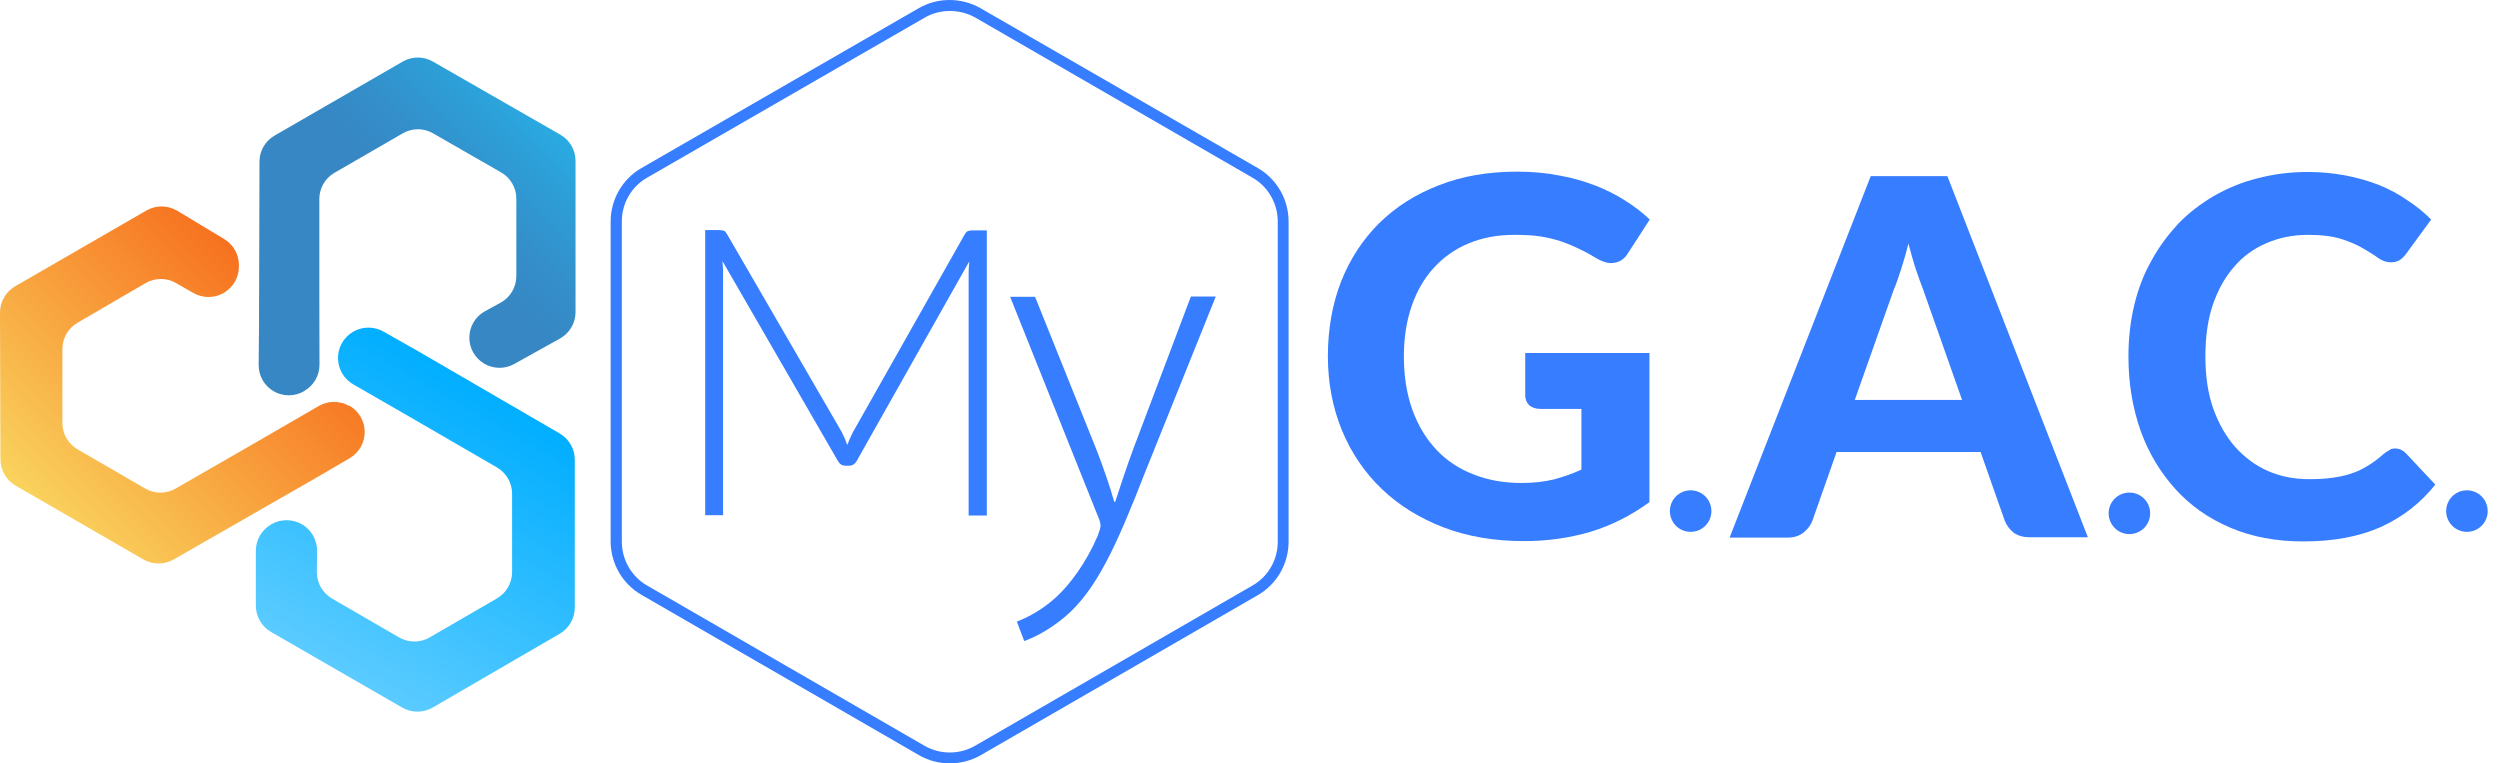 <svg width="131" height="40" viewBox="0 0 131 40" fill="none" xmlns="http://www.w3.org/2000/svg">
<g clip-path="url(#clip0_4121_10237)">
<g clip-path="url(#clip1_4121_10237)">
<path d="M15.938 20.495C15.697 20.637 15.422 20.713 15.142 20.715C14.862 20.717 14.587 20.644 14.344 20.504C14.101 20.364 13.9 20.162 13.761 19.919C13.623 19.675 13.551 19.399 13.554 19.119L13.572 17.09L13.597 8.467C13.598 8.19 13.671 7.918 13.81 7.679C13.95 7.439 14.15 7.241 14.39 7.103L21.105 3.225C21.345 3.086 21.617 3.014 21.893 3.014C22.17 3.014 22.442 3.086 22.682 3.225L29.363 7.058C29.605 7.196 29.805 7.396 29.945 7.636C30.084 7.877 30.158 8.15 30.158 8.429V16.362C30.157 16.642 30.081 16.918 29.938 17.16C29.795 17.401 29.59 17.601 29.345 17.737L26.94 19.076C26.701 19.208 26.432 19.277 26.158 19.274C25.885 19.271 25.617 19.198 25.381 19.061C25.138 18.92 24.938 18.718 24.799 18.474C24.661 18.231 24.589 17.955 24.593 17.674C24.596 17.394 24.674 17.12 24.818 16.88C24.963 16.64 25.168 16.442 25.414 16.308L26.236 15.858C26.483 15.721 26.69 15.521 26.834 15.278C26.978 15.034 27.055 14.757 27.056 14.474V10.405C27.055 10.127 26.982 9.854 26.842 9.614C26.702 9.373 26.502 9.174 26.261 9.036L22.688 6.984C22.448 6.846 22.176 6.773 21.899 6.773C21.622 6.773 21.35 6.846 21.11 6.984L17.521 9.058C17.281 9.197 17.082 9.396 16.944 9.636C16.805 9.877 16.733 10.149 16.733 10.426V15.43L16.741 19.111C16.742 19.386 16.67 19.657 16.534 19.896C16.398 20.135 16.202 20.334 15.965 20.474L15.938 20.495Z" fill="url(#paint0_linear_4121_10237)"/>
<path d="M17.71 18.779C17.707 18.498 17.779 18.222 17.917 17.977C18.055 17.733 18.256 17.529 18.498 17.387C18.74 17.244 19.016 17.169 19.297 17.167C19.577 17.165 19.854 17.238 20.098 17.377L21.871 18.381L29.329 22.715C29.57 22.856 29.77 23.057 29.909 23.3C30.047 23.542 30.12 23.816 30.119 24.095V31.831C30.119 32.111 30.046 32.385 29.906 32.627C29.767 32.87 29.566 33.071 29.324 33.211L22.675 37.075C22.431 37.216 22.155 37.29 21.874 37.29C21.593 37.29 21.317 37.216 21.073 37.075L14.204 33.116C13.962 32.976 13.76 32.775 13.62 32.532C13.48 32.289 13.406 32.014 13.406 31.734V28.864C13.406 28.584 13.48 28.309 13.62 28.066C13.76 27.823 13.962 27.622 14.204 27.482L14.221 27.472C14.465 27.331 14.743 27.257 15.025 27.258C15.307 27.259 15.584 27.335 15.827 27.477C16.07 27.62 16.271 27.825 16.41 28.07C16.548 28.316 16.619 28.594 16.616 28.876L16.602 29.962C16.599 30.245 16.671 30.524 16.811 30.771C16.951 31.017 17.154 31.222 17.399 31.364L20.913 33.401C21.156 33.542 21.432 33.616 21.713 33.616C21.995 33.616 22.271 33.542 22.514 33.401L26.04 31.357C26.282 31.217 26.482 31.015 26.622 30.773C26.761 30.53 26.834 30.255 26.834 29.975V25.876C26.834 25.596 26.761 25.321 26.622 25.078C26.482 24.836 26.282 24.634 26.04 24.494L21.711 21.984L18.513 20.143C18.272 20.005 18.071 19.805 17.93 19.565C17.79 19.325 17.714 19.052 17.712 18.774L17.71 18.779Z" fill="url(#paint1_linear_4121_10237)"/>
<path d="M18.299 21.251C18.543 21.389 18.747 21.588 18.889 21.829C19.031 22.07 19.108 22.345 19.11 22.625C19.112 22.905 19.04 23.181 18.902 23.425C18.763 23.668 18.563 23.871 18.321 24.012L16.566 25.036L9.103 29.315C8.861 29.454 8.587 29.527 8.308 29.527C8.029 29.527 7.755 29.454 7.513 29.315L0.82 25.449C0.578 25.31 0.377 25.11 0.237 24.868C0.098 24.627 0.024 24.353 0.023 24.074L5.67977e-06 16.384C-0.001 16.103 0.073 15.828 0.212 15.585C0.352 15.342 0.554 15.14 0.796 15L7.669 11.032C7.915 10.89 8.195 10.815 8.479 10.817C8.764 10.819 9.043 10.898 9.287 11.044L11.746 12.525C11.982 12.666 12.177 12.866 12.312 13.105C12.447 13.344 12.518 13.614 12.518 13.889V13.972C12.518 14.251 12.444 14.525 12.305 14.767C12.165 15.008 11.964 15.209 11.723 15.349C11.482 15.489 11.208 15.563 10.929 15.563C10.65 15.564 10.376 15.491 10.133 15.353L9.225 14.832C8.983 14.693 8.709 14.619 8.429 14.619C8.15 14.619 7.875 14.693 7.634 14.832L4.063 16.911C3.822 17.051 3.621 17.252 3.482 17.494C3.343 17.736 3.27 18.01 3.27 18.289V22.166C3.269 22.446 3.343 22.721 3.483 22.963C3.623 23.205 3.824 23.406 4.066 23.545L7.612 25.602C7.854 25.741 8.128 25.814 8.407 25.814C8.686 25.814 8.96 25.741 9.201 25.602L13.532 23.11L16.711 21.27C16.952 21.132 17.224 21.059 17.502 21.059C17.779 21.059 18.052 21.132 18.292 21.27L18.299 21.251Z" fill="url(#paint2_linear_4121_10237)"/>
</g>
</g>
<path d="M49.752 40C49.2 40 48.631 39.849 48.146 39.565L33.605 31.165C32.618 30.596 31.998 29.525 31.998 28.371V11.604C31.998 10.45 32.618 9.379 33.605 8.81L48.146 0.427C49.133 -0.142 50.371 -0.142 51.375 0.427L65.916 8.81C66.903 9.379 67.522 10.45 67.522 11.604V28.387C67.522 29.542 66.903 30.613 65.916 31.182L51.375 39.582C50.873 39.866 50.321 40 49.752 40ZM48.447 0.929L33.906 9.312C33.086 9.78 32.584 10.65 32.584 11.604V28.387C32.584 29.324 33.086 30.211 33.906 30.68L48.447 39.08C49.267 39.548 50.271 39.548 51.091 39.08L65.632 30.68C66.452 30.211 66.954 29.341 66.954 28.387V11.604C66.954 10.667 66.452 9.78 65.632 9.312L51.091 0.912C50.271 0.46 49.25 0.46 48.447 0.929Z" fill="#377DFF"/>
<path d="M44.398 23.317C44.448 23.2 44.481 23.1 44.532 22.983C44.582 22.866 44.632 22.765 44.682 22.665L50.555 12.274C50.605 12.19 50.672 12.123 50.723 12.106C50.773 12.089 50.856 12.073 50.957 12.073H51.71V27.015H50.756V14.281C50.756 14.098 50.773 13.913 50.79 13.696L44.9 24.137C44.799 24.321 44.665 24.405 44.481 24.405H44.314C44.13 24.405 43.996 24.321 43.896 24.137L37.855 13.679C37.872 13.88 37.889 14.081 37.889 14.265V26.998H36.952V12.056H37.688C37.788 12.056 37.872 12.073 37.922 12.089C37.989 12.106 38.039 12.173 38.089 12.257L44.113 22.648C44.23 22.882 44.314 23.083 44.398 23.317Z" fill="#377DFF"/>
<path d="M79.922 18.498H86.431V26.312C85.46 27.015 84.439 27.534 83.335 27.869C82.247 28.187 81.093 28.354 79.871 28.354C78.315 28.354 76.91 28.12 75.638 27.634C74.383 27.149 73.295 26.48 72.392 25.61C71.488 24.74 70.802 23.719 70.317 22.548C69.832 21.36 69.581 20.071 69.581 18.666C69.581 17.243 69.815 15.938 70.267 14.767C70.735 13.579 71.404 12.558 72.258 11.705C73.128 10.851 74.165 10.182 75.387 9.713C76.608 9.228 77.981 8.994 79.503 8.994C80.29 8.994 81.026 9.061 81.695 9.195C82.381 9.312 83 9.496 83.569 9.713C84.138 9.931 84.674 10.199 85.142 10.5C85.627 10.801 86.062 11.136 86.447 11.504L85.309 13.261C85.142 13.545 84.908 13.713 84.624 13.763C84.339 13.83 84.038 13.746 83.703 13.562C83.385 13.378 83.084 13.194 82.783 13.06C82.482 12.909 82.164 12.776 81.829 12.658C81.494 12.541 81.126 12.458 80.725 12.391C80.323 12.324 79.855 12.307 79.336 12.307C78.449 12.307 77.663 12.458 76.943 12.759C76.224 13.06 75.621 13.495 75.119 14.047C74.617 14.6 74.232 15.269 73.965 16.055C73.697 16.842 73.563 17.712 73.563 18.682C73.563 19.72 73.714 20.657 74.015 21.493C74.316 22.313 74.734 22.999 75.27 23.568C75.805 24.137 76.458 24.572 77.211 24.857C77.964 25.158 78.8 25.308 79.737 25.308C80.357 25.308 80.925 25.242 81.411 25.124C81.913 24.991 82.398 24.823 82.867 24.606V21.427H80.725C80.474 21.427 80.273 21.36 80.122 21.226C79.989 21.092 79.922 20.908 79.922 20.707V18.498Z" fill="#377DFF"/>
<path d="M125.502 23.501C125.719 23.501 125.904 23.585 126.054 23.736L127.61 25.392C126.841 26.363 125.887 27.099 124.749 27.618C123.611 28.12 122.273 28.371 120.7 28.371C119.277 28.371 118.006 28.136 116.868 27.651C115.73 27.166 114.776 26.497 113.99 25.626C113.203 24.756 112.584 23.736 112.166 22.564C111.748 21.376 111.53 20.088 111.53 18.682C111.53 17.745 111.63 16.842 111.831 16.005C112.032 15.152 112.333 14.365 112.735 13.662C113.12 12.943 113.605 12.307 114.14 11.721C114.693 11.152 115.328 10.667 116.014 10.266C116.717 9.864 117.47 9.546 118.29 9.345C119.11 9.128 119.997 9.011 120.934 9.011C121.637 9.011 122.289 9.078 122.908 9.195C123.527 9.312 124.113 9.479 124.665 9.697C125.201 9.914 125.703 10.182 126.155 10.5C126.623 10.801 127.025 11.136 127.393 11.504L126.071 13.311C125.987 13.428 125.887 13.528 125.77 13.612C125.653 13.696 125.485 13.746 125.268 13.746C125.067 13.746 124.849 13.679 124.632 13.528C124.431 13.378 124.163 13.211 123.845 13.027C123.544 12.842 123.159 12.675 122.691 12.525C122.222 12.374 121.637 12.307 120.934 12.307C120.147 12.307 119.411 12.458 118.759 12.742C118.089 13.027 117.52 13.445 117.052 13.997C116.583 14.533 116.215 15.202 115.947 15.988C115.68 16.775 115.563 17.678 115.563 18.699C115.563 19.72 115.696 20.623 115.981 21.427C116.265 22.213 116.65 22.882 117.136 23.434C117.638 23.987 118.206 24.405 118.859 24.689C119.528 24.974 120.231 25.108 120.967 25.108C121.419 25.108 121.804 25.091 122.172 25.041C122.54 24.991 122.875 24.924 123.176 24.823C123.494 24.723 123.778 24.589 124.046 24.422C124.331 24.254 124.598 24.053 124.883 23.802C124.983 23.719 125.084 23.652 125.184 23.602C125.268 23.518 125.385 23.501 125.502 23.501Z" fill="#377DFF"/>
<path d="M102.812 20.958L100.771 15.168C100.654 14.867 100.52 14.499 100.386 14.098C100.252 13.696 100.135 13.244 100.001 12.759C99.884 13.244 99.75 13.696 99.616 14.114C99.482 14.516 99.365 14.884 99.231 15.185L97.19 20.958H102.812ZM109.405 28.153H106.36C106.025 28.153 105.74 28.069 105.523 27.919C105.322 27.752 105.155 27.551 105.054 27.3L103.783 23.685H96.236L94.964 27.3C94.881 27.517 94.73 27.718 94.513 27.902C94.295 28.069 94.027 28.17 93.693 28.17H90.631L98.026 9.228H102.042L109.405 28.153Z" fill="#377DFF"/>
<path d="M89.677 26.781C89.677 27.383 89.192 27.869 88.589 27.869C87.987 27.869 87.502 27.383 87.502 26.781C87.502 26.179 87.987 25.693 88.589 25.693C89.192 25.693 89.677 26.179 89.677 26.781Z" fill="#377DFF"/>
<path d="M112.668 26.898C112.668 27.5 112.183 27.986 111.58 27.986C110.978 27.986 110.493 27.5 110.493 26.898C110.493 26.296 110.978 25.811 111.58 25.811C112.183 25.811 112.668 26.296 112.668 26.898Z" fill="#377DFF"/>
<path d="M130.355 26.781C130.355 27.383 129.869 27.869 129.267 27.869C128.664 27.869 128.179 27.383 128.179 26.781C128.179 26.179 128.664 25.693 129.267 25.693C129.869 25.693 130.355 26.179 130.355 26.781Z" fill="#377DFF"/>
<path d="M54.237 15.553L57.483 23.635C57.817 24.505 58.169 25.509 58.386 26.296H58.437C58.688 25.526 59.005 24.555 59.374 23.552L62.402 15.537H63.707L59.993 24.773C58.503 28.605 57.449 30.914 55.826 32.303C54.839 33.139 53.952 33.491 53.668 33.591L53.283 32.571C53.902 32.336 54.705 31.901 55.441 31.198C56.06 30.596 56.88 29.559 57.516 28.086C57.617 27.818 57.667 27.668 57.667 27.551C57.667 27.434 57.633 27.266 57.516 27.015L52.931 15.553H54.237Z" fill="#377DFF"/>
<defs>
<linearGradient id="paint0_linear_4121_10237" x1="28.341" y1="5.954" x2="14.031" y2="20.264" gradientUnits="userSpaceOnUse">
<stop stop-color="#29ABE2"/>
<stop offset="0.09" stop-color="#2DA0D9"/>
<stop offset="0.28" stop-color="#348EC9"/>
<stop offset="0.41" stop-color="#3687C4"/>
</linearGradient>
<linearGradient id="paint1_linear_4121_10237" x1="18.103" y1="35.367" x2="26.398" y2="21.001" gradientUnits="userSpaceOnUse">
<stop stop-color="#5ACBFF"/>
<stop offset="1" stop-color="#01AEFF"/>
</linearGradient>
<linearGradient id="paint2_linear_4121_10237" x1="14.173" y1="14.888" x2="2.177" y2="26.883" gradientUnits="userSpaceOnUse">
<stop stop-color="#F7711F"/>
<stop offset="1" stop-color="#F9D35D"/>
</linearGradient>
<clipPath id="clip0_4121_10237">
<rect width="30.158" height="34.287" fill="white" transform="translate(0 3.012)"/>
</clipPath>
<clipPath id="clip1_4121_10237">
<rect width="30.158" height="34.277" fill="white" transform="translate(0 3.014)"/>
</clipPath>
</defs>
</svg>
